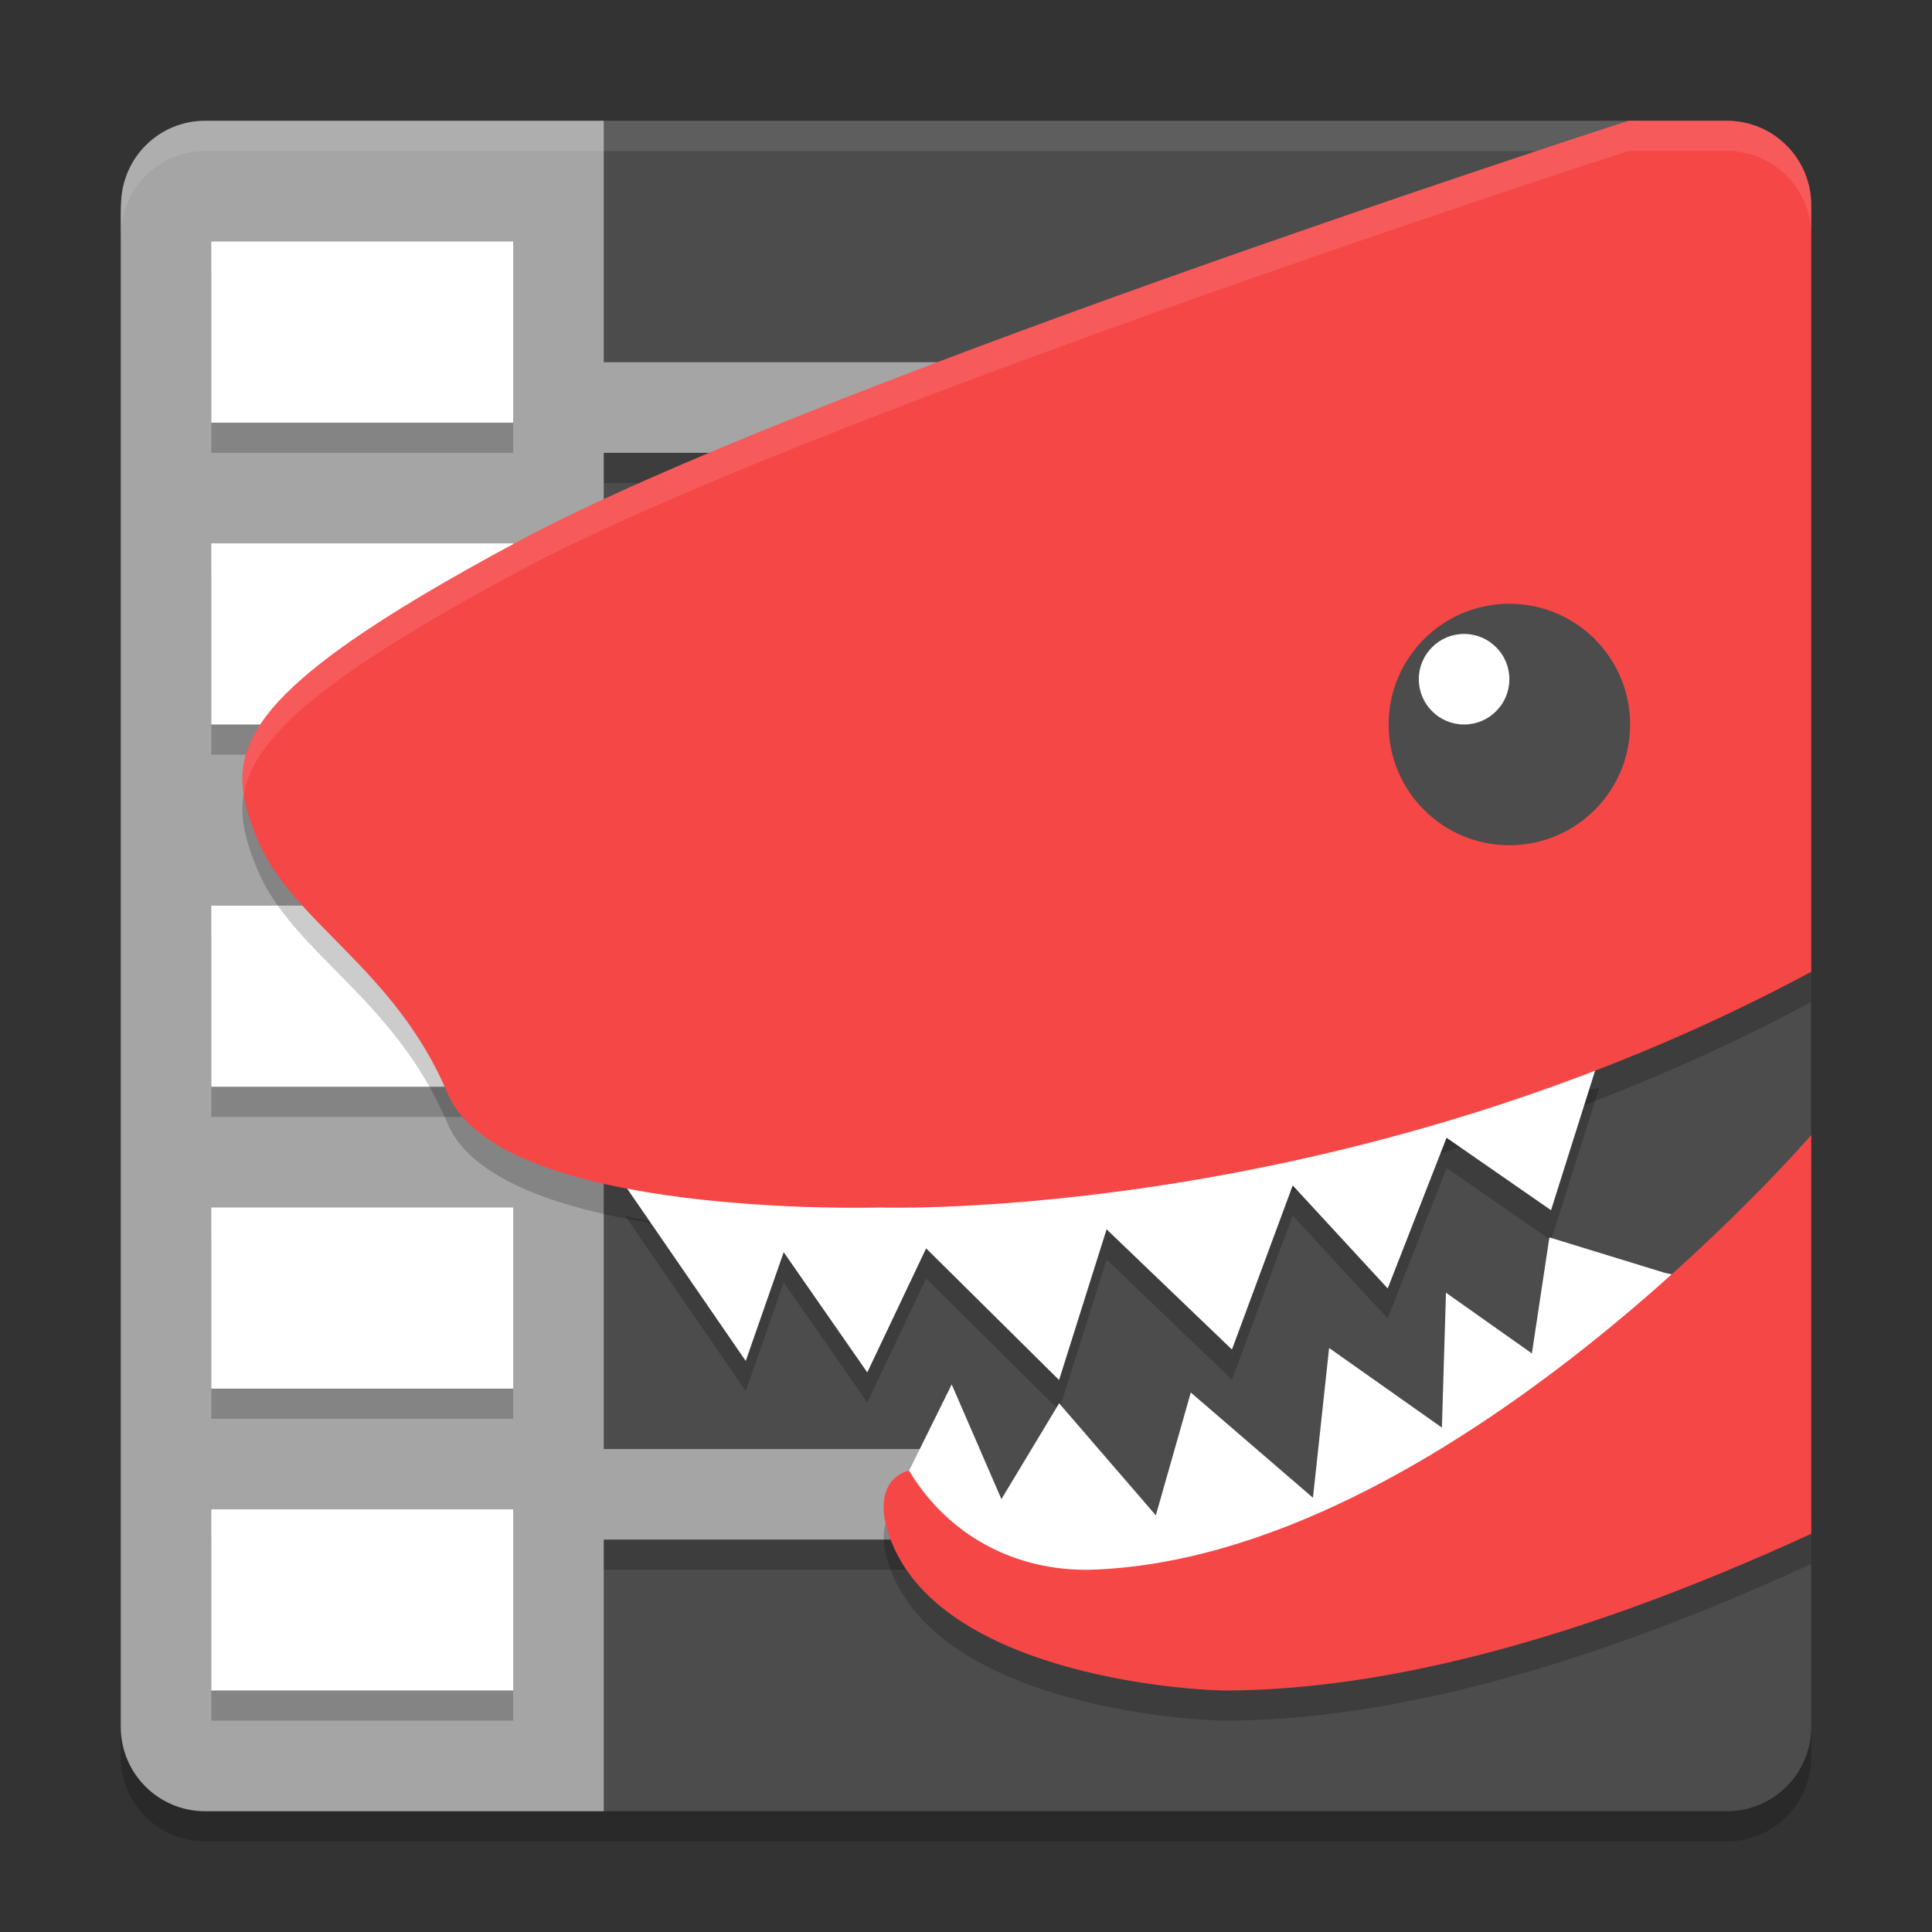 <svg xmlns="http://www.w3.org/2000/svg" xmlns:xlink="http://www.w3.org/1999/xlink" width="384pt" height="384pt" version="1.1" viewBox="0 0 384 384">
 <rect x="0" y="0" width="384" height="384" fill="#333333" stroke="none"/>
 <defs>
  <filter id="alpha" width="100%" height="100%" x="0%" y="0%" filterUnits="objectBoundingBox">
   <feColorMatrix in="SourceGraphic" type="matrix" values="0 0 0 0 1 0 0 0 0 1 0 0 0 0 1 0 0 0 1 0"/>
  </filter>
  <mask id="mask0">
   <g filter="url(#alpha)">
    <rect width="384" height="384" x="0" y="0" style="fill:rgb(0%,0%,0%);fill-opacity:0.2"/>
   </g>
  </mask>
  <clipPath id="clip1">
   <rect width="384" height="384" x="0" y="0"/>
  </clipPath>
  <g id="surface5" clip-path="url(#clip1)">
   <path style="fill:rgb(0%,0%,0%)" d="M 40.805 30 C 38.516 30 36.34 30.465 34.359 31.289 C 33.426 31.676 32.527 32.152 31.688 32.695 C 27.246 35.586 24.27 40.539 24.07 46.219 C 24.062 46.418 24 46.602 24 46.805 L 24 349.195 C 24 358.504 31.496 366 40.805 366 L 343.195 366 C 352.504 366 360 358.504 360 349.195 L 360 307.57 L 348.375 292.312 L 351.703 56.484 C 351.836 47.18 346.176 46.363 339.047 40.383 L 326.391 30 Z M 40.805 30"/>
  </g>
  <mask id="mask1">
   <g filter="url(#alpha)">
    <rect width="384" height="384" x="0" y="0" style="fill:rgb(0%,0%,0%);fill-opacity:0.2"/>
   </g>
  </mask>
  <clipPath id="clip2">
   <rect width="384" height="384" x="0" y="0"/>
  </clipPath>
  <g id="surface8" clip-path="url(#clip2)">
   <path style="fill:rgb(0%,0%,0%)" d="M 114 300 L 198 300 L 198 312 L 114 312 Z M 114 300"/>
  </g>
  <mask id="mask2">
   <g filter="url(#alpha)">
    <rect width="384" height="384" x="0" y="0" style="fill:rgb(0%,0%,0%);fill-opacity:0.2"/>
   </g>
  </mask>
  <clipPath id="clip3">
   <rect width="384" height="384" x="0" y="0"/>
  </clipPath>
  <g id="surface11" clip-path="url(#clip3)">
   <path style="fill:rgb(0%,0%,0%)" d="M 114 84 L 198 84 L 198 96 L 114 96 Z M 114 84"/>
  </g>
  <mask id="mask3">
   <g filter="url(#alpha)">
    <rect width="384" height="384" x="0" y="0" style="fill:rgb(0%,0%,0%);fill-opacity:0.102"/>
   </g>
  </mask>
  <clipPath id="clip4">
   <rect width="384" height="384" x="0" y="0"/>
  </clipPath>
  <g id="surface14" clip-path="url(#clip4)">
   <path style="fill:rgb(100%,100%,100%)" d="M 40.805 24 C 38.527 24 36.332 24.473 34.359 25.289 C 33.426 25.676 32.527 26.152 31.688 26.695 C 27.246 29.586 24.27 34.539 24.07 40.219 C 24.062 40.418 24 40.602 24 40.805 L 24 46.805 C 24 46.602 24.062 46.418 24.07 46.219 C 24.27 40.539 27.246 35.586 31.688 32.695 C 32.527 32.152 33.426 31.676 34.359 31.289 C 36.332 30.473 38.527 30 40.805 30 L 343.195 30 C 352.504 30 360 37.496 360 46.805 L 360 40.805 C 360 31.496 352.504 24 343.195 24 Z M 40.805 24"/>
  </g>
  <mask id="mask4">
   <g filter="url(#alpha)">
    <rect width="384" height="384" x="0" y="0" style="fill:rgb(0%,0%,0%);fill-opacity:0.2"/>
   </g>
  </mask>
  <clipPath id="clip5">
   <rect width="384" height="384" x="0" y="0"/>
  </clipPath>
  <g id="surface17" clip-path="url(#clip5)">
   <path style="fill:rgb(0%,0%,0%)" d="M 42 54 L 42 90 L 102 90 L 102 54 Z M 42 114 L 42 150 L 102 150 L 102 114 Z M 42 186 L 42 222 L 102 222 L 102 186 Z M 42 246 L 42 282 L 102 282 L 102 246 Z M 42 306 L 42 342 L 102 342 L 102 306 Z M 42 306"/>
  </g>
  <mask id="mask5">
   <g filter="url(#alpha)">
    <rect width="384" height="384" x="0" y="0" style="fill:rgb(0%,0%,0%);fill-opacity:0.2"/>
   </g>
  </mask>
  <clipPath id="clip6">
   <rect width="384" height="384" x="0" y="0"/>
  </clipPath>
  <g id="surface20" clip-path="url(#clip6)">
   <path style="fill:rgb(0%,0%,0%)" d="M 323.762 148.32 C 323.762 135.547 313.449 125.191 300.73 125.191 C 288.016 125.191 277.703 135.547 277.703 148.32 C 277.703 161.094 288.016 171.449 300.73 171.449 C 313.449 171.449 323.762 161.094 323.762 148.32 Z M 323.762 148.32"/>
  </g>
  <mask id="mask6">
   <g filter="url(#alpha)">
    <rect width="384" height="384" x="0" y="0" style="fill:rgb(0%,0%,0%);fill-opacity:0.2"/>
   </g>
  </mask>
  <clipPath id="clip7">
   <rect width="384" height="384" x="0" y="0"/>
  </clipPath>
  <g id="surface23" clip-path="url(#clip7)">
   <path style="fill:rgb(0%,0%,0%)" d="M 295.824 137.699 C 295.824 134.559 293.289 132.012 290.16 132.012 C 287.031 132.012 284.496 134.559 284.496 137.699 C 284.496 140.84 287.031 143.387 290.16 143.387 C 293.289 143.387 295.824 140.84 295.824 137.699 Z M 295.824 137.699"/>
  </g>
  <mask id="mask7">
   <g filter="url(#alpha)">
    <rect width="384" height="384" x="0" y="0" style="fill:rgb(0%,0%,0%);fill-opacity:0.2"/>
   </g>
  </mask>
  <clipPath id="clip8">
   <rect width="384" height="384" x="0" y="0"/>
  </clipPath>
  <g id="surface26" clip-path="url(#clip8)">
   <path style="fill:rgb(0%,0%,0%)" d="M 323.691 30 C 310.551 34.262 158.965 83.672 103.309 113.441 C 45.172 144.539 44.266 155.902 51.059 172.586 C 57.855 189.273 78.383 198.266 88.953 223.293 C 99.523 248.324 175.02 246 175.02 246 C 175.02 246 266.895 249.152 360 199.148 L 360 46.801 C 360 37.492 352.508 30 343.199 30 Z M 360 231.602 C 360 231.602 287.328 315.855 216.66 318 C 201.629 318.258 188.363 311.109 180.68 298.309 C 180.68 298.309 174.641 299.25 175.773 307.594 C 181.566 337.176 231.445 341.836 243.648 342 C 271.219 341.918 309.055 334.281 360 310.844 Z M 360 231.602"/>
  </g>
  <mask id="mask8">
   <g filter="url(#alpha)">
    <rect width="384" height="384" x="0" y="0" style="fill:rgb(0%,0%,0%);fill-opacity:0.2"/>
   </g>
  </mask>
  <clipPath id="clip9">
   <rect width="384" height="384" x="0" y="0"/>
  </clipPath>
  <g id="surface29" clip-path="url(#clip9)">
   <path style="fill-rule:evenodd;fill:rgb(0%,0%,0%)" d="M 317.879 216.23 C 317.879 216.23 317.414 216.297 317.41 216.301 C 234 231.594 175.016 238.184 175.016 238.184 C 175.016 238.184 148.219 246.82 124.312 241.742 L 148.219 276.5 L 155.766 254.879 L 172.379 278.773 L 184.074 254.117 L 210.5 280.285 L 219.945 250.332 L 244.859 274.227 L 256.941 241.613 L 275.82 262.086 L 287.516 232.133 L 308.281 246.535 L 317.34 217.848 Z M 317.879 216.23"/>
  </g>
  <mask id="mask9">
   <g filter="url(#alpha)">
    <rect width="384" height="384" x="0" y="0" style="fill:rgb(0%,0%,0%);fill-opacity:0.102"/>
   </g>
  </mask>
  <clipPath id="clip10">
   <rect width="384" height="384" x="0" y="0"/>
  </clipPath>
  <g id="surface32" clip-path="url(#clip10)">
   <path style="fill:rgb(100%,100%,100%)" d="M 323.695 24 C 310.551 28.262 158.969 77.668 103.312 107.438 C 55.684 132.914 46.484 145.145 48.445 157.91 C 50.301 146.996 63.129 134.934 103.312 113.438 C 158.969 83.668 310.551 34.262 323.695 30 L 343.195 30 C 352.504 30 360 37.496 360 46.805 L 360 40.805 C 360 31.496 352.504 24 343.195 24 Z M 323.695 24"/>
  </g>
 </defs>
 <g>
  <use mask="url(#mask0)" xlink:href="#surface5"/>
  <path style="fill:rgb(29.804%,29.804%,29.804%)" d="M 118.801 24 L 118.801 360 L 343.199 360 C 352.508 360 360 352.508 360 343.199 L 360 301.574 L 348.379 286.32 L 351.695 50.488 C 351.828 41.18 346.18 40.359 339.047 34.379 L 326.398 24 Z M 34.352 25.281 C 33.418 25.668 32.535 26.148 31.695 26.691 C 32.531 26.148 33.422 25.668 34.352 25.281 Z M 31.578 26.758 C 30.703 27.332 29.887 28 29.137 28.727 C 29.887 27.992 30.699 27.336 31.578 26.758 Z M 29.137 28.727 C 27.625 30.184 26.406 31.934 25.527 33.875 C 26.398 31.934 27.633 30.188 29.137 28.727 Z M 25.527 33.875 C 24.645 35.82 24.145 37.949 24.066 40.211 C 24.145 37.953 24.652 35.82 25.527 33.875 Z M 24.066 40.211 C 24.059 40.41 24 40.598 24 40.801 L 24 41.996 C 24 41.273 24.059 40.887 24.066 40.211 Z M 24.066 40.211"/>
  <use mask="url(#mask1)" xlink:href="#surface8"/>
  <use mask="url(#mask2)" xlink:href="#surface11"/>
  <path style="fill:rgb(64.706%,64.706%,64.706%)" d="M 40.801 24 C 31.695 24 24.383 31.184 24.066 40.211 C 24.059 40.887 24 41.273 24 41.996 L 24 343.199 C 24 352.508 31.492 360 40.801 360 L 120 360 L 120 306 L 201.074 306 L 201.074 288 L 120 288 L 120 90 L 201.074 90 L 201.074 72 L 120 72 L 120 24 Z M 40.801 24"/>
  <use mask="url(#mask3)" xlink:href="#surface14"/>
  <use mask="url(#mask4)" xlink:href="#surface17"/>
  <path style="fill:rgb(100%,100%,100%)" d="M 42 48 L 42 84 L 102 84 L 102 48 Z M 42 108 L 42 144 L 102 144 L 102 108 Z M 42 180 L 42 216 L 102 216 L 102 180 Z M 42 240 L 42 276 L 102 276 L 102 240 Z M 42 300 L 42 336 L 102 336 L 102 300 Z M 42 300"/>
  <path style="fill-rule:evenodd;fill:rgb(0%,0%,0%)" d="M 359.996 199.148 C 325.859 217.484 291.93 229.156 262.59 236.648 C 261.375 237.012 260.016 237.484 258.84 237.82 C 220.336 248.816 193.145 286.73 193.145 286.73 L 191.012 305.785 C 194.469 307.289 226.828 320.551 269.773 305.832 C 312.867 291.066 355.664 232.953 359.996 226.969 Z M 359.996 199.148"/>
  <path style="fill-rule:evenodd;fill:rgb(0%,0%,0%)" d="M 307.953 251.941 L 304.473 275.004 L 287.398 262.934 L 286.59 289.742 L 264.172 273.926 L 260.961 303.688 L 236.68 282.77 L 229.73 307.18 L 210.512 284.914 L 199.039 303.957 L 189.16 281.164 L 180.688 298.297 C 181.742 299.422 182.832 300.383 183.898 301.438 C 186.57 303.508 189.699 305.293 189.699 305.293 C 189.699 305.293 224.395 321.387 269.773 305.832 C 292.793 297.945 315.531 277.77 332.562 259.699 C 331.906 259.441 331.352 259.145 330.641 258.914 Z M 307.953 251.941"/>
  <use mask="url(#mask5)" xlink:href="#surface20"/>
  <use mask="url(#mask6)" xlink:href="#surface23"/>
  <path style="fill-rule:evenodd;fill:rgb(29.804%,29.804%,29.804%)" d="M 360 191.473 C 325.863 209.809 291.93 221.48 262.59 228.973 C 261.375 229.336 260.016 229.809 258.84 230.145 C 220.336 241.141 193.145 280.734 193.145 280.734 L 191.012 299.789 C 194.469 301.289 226.828 314.555 269.773 299.836 C 312.867 285.066 355.668 232.426 360 226.441 Z M 360 191.473"/>
  <use mask="url(#mask7)" xlink:href="#surface26"/>
  <use mask="url(#mask8)" xlink:href="#surface29"/>
  <path style="fill-rule:evenodd;fill:rgb(100%,100%,100%)" d="M 317.879 210.234 C 317.879 210.234 317.414 210.305 317.41 210.305 C 234 225.602 175.016 232.188 175.016 232.188 C 175.016 232.188 148.219 240.828 124.312 235.746 L 148.219 270.504 L 155.766 248.883 L 172.379 272.777 L 184.074 248.121 L 210.5 274.289 L 219.945 244.336 L 244.859 268.23 L 256.941 235.617 L 275.82 256.09 L 287.516 226.137 L 308.281 240.539 L 317.34 211.852 Z M 317.879 210.234"/>
  <path style="fill-rule:evenodd;fill:rgb(100%,100%,100%)" d="M 307.953 245.941 L 304.473 269.004 L 287.398 256.934 L 286.59 283.746 L 264.172 267.926 L 260.961 297.691 L 236.68 276.773 L 229.73 301.184 L 210.512 278.918 L 199.039 297.961 L 189.16 275.168 L 180.688 292.301 C 181.742 293.422 177.988 299.227 179.059 300.285 C 181.727 302.355 180.016 307.598 180.016 307.598 C 180.016 307.598 229.238 325.766 274.617 310.215 C 297.637 302.324 320.371 272.465 337.406 254.391 C 336.75 254.133 331.352 253.145 330.641 252.914 Z M 307.953 245.941"/>
  <path style="fill:rgb(96.471%,27.843%,27.843%)" d="M 323.691 24 C 310.551 28.262 158.965 77.672 103.309 107.441 C 45.172 138.539 44.266 149.902 51.059 166.586 C 57.855 183.273 78.383 192.266 88.953 217.293 C 99.523 242.324 175.02 240 175.02 240 C 175.02 240 266.895 243.152 360 193.148 L 360 40.801 C 360 31.492 352.508 24 343.199 24 Z M 360 225.602 C 360 225.602 287.328 309.855 216.66 312 C 201.629 312.258 188.363 305.109 180.68 292.309 C 180.68 292.309 174.641 293.25 175.773 301.594 C 181.566 331.176 231.445 335.836 243.648 336 C 271.219 335.918 309.055 328.281 360 304.844 Z M 360 225.602"/>
  <path style="fill:rgb(29.804%,29.804%,29.804%)" d="M 324 144 C 324 157.254 313.254 168 300 168 C 286.746 168 276 157.254 276 144 C 276 130.746 286.746 120 300 120 C 313.254 120 324 130.746 324 144 Z M 324 144"/>
  <path style="fill:rgb(100%,100%,100%)" d="M 300 135 C 300 139.969 295.969 144 291 144 C 286.031 144 282 139.969 282 135 C 282 130.031 286.031 126 291 126 C 295.969 126 300 130.031 300 135 Z M 300 135"/>
  <use mask="url(#mask9)" xlink:href="#surface32"/>
 </g>
</svg>
